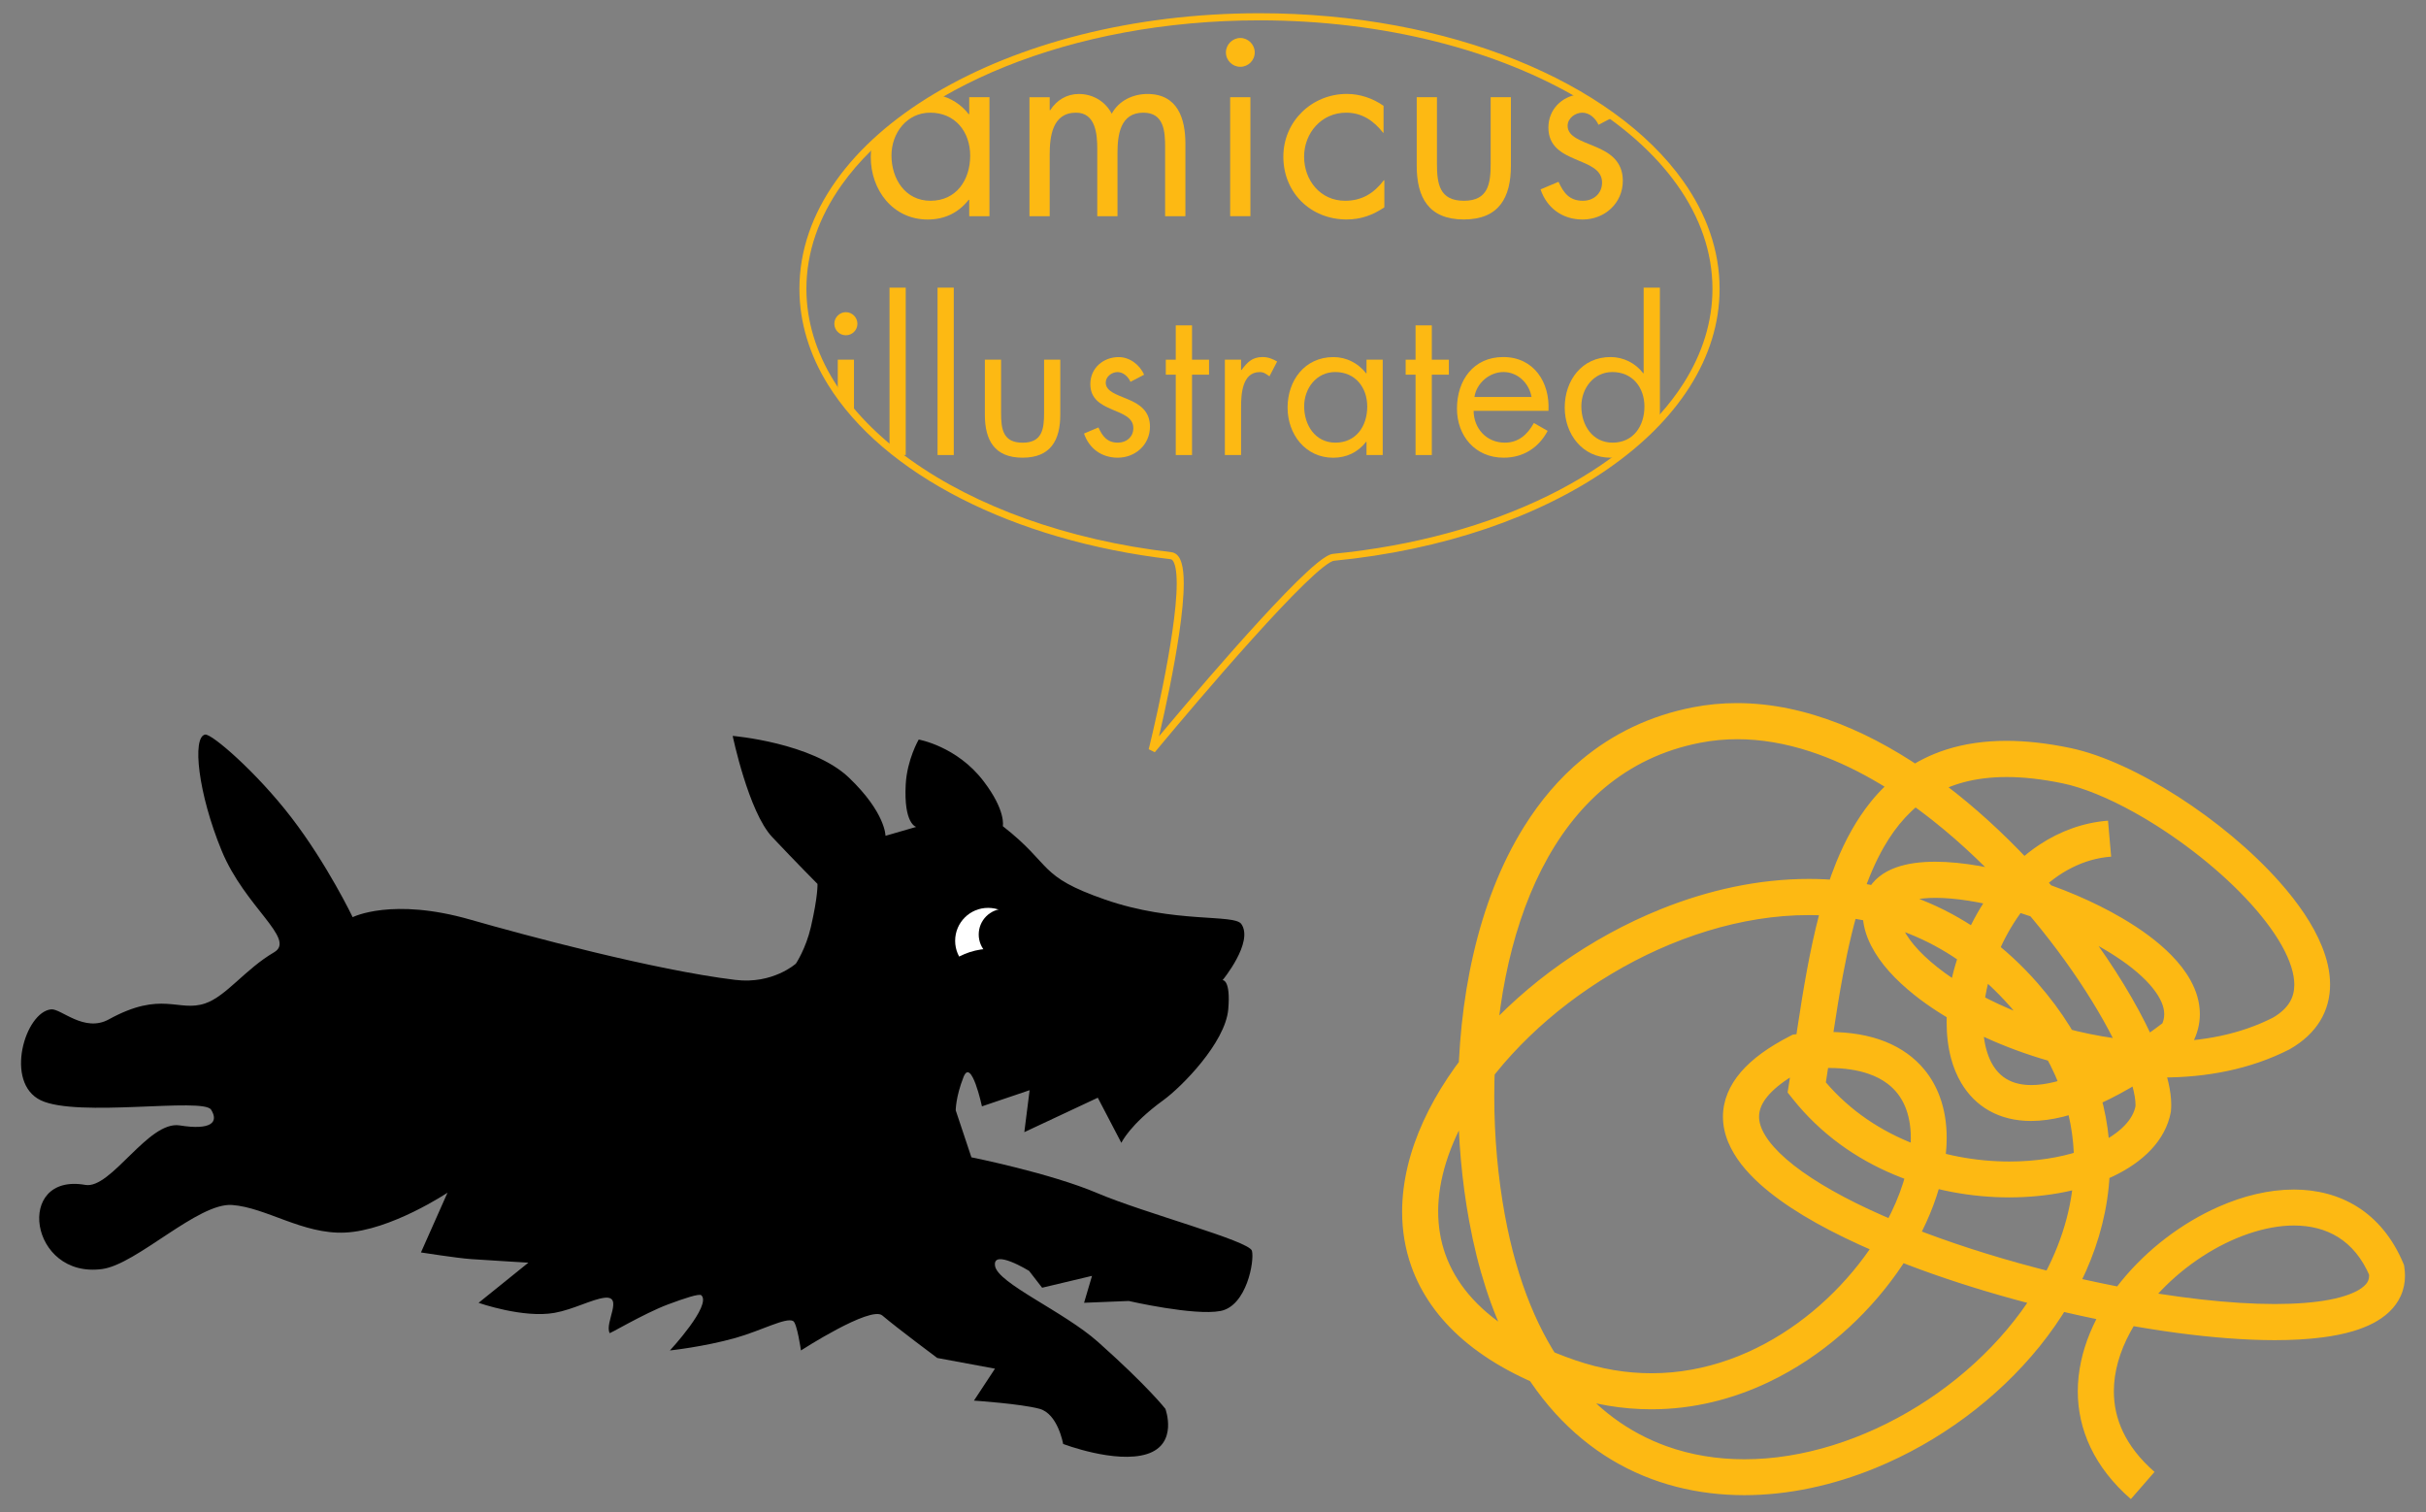<?xml version="1.0" encoding="utf-8"?>
<!-- Generator: Adobe Illustrator 26.3.1, SVG Export Plug-In . SVG Version: 6.00 Build 0)  -->
<svg version="1.2" baseProfile="tiny" id="Layer_1" xmlns="http://www.w3.org/2000/svg" xmlns:xlink="http://www.w3.org/1999/xlink"
	 x="0px" y="0px" viewBox="0 0 458 285.43" overflow="visible" xml:space="preserve">
<rect x="0" y="0" width="458" height="285.43" fill="#808080" stroke="none"/>
<g>
	<g>
		<path d="M189.32,155.96c9.53,7.45,6.45,9.39,19.31,13.86c13.09,4.55,24.37,2.67,25.72,4.61c2.38,3.42-3.54,10.6-3.54,10.6
			s1.56-0.18,1.07,5.5c-0.55,6.3-8.81,14.66-12.26,17.16c-6.36,4.61-7.92,8.05-7.92,8.05l-4.45-8.52l-13.87,6.5l1-7.92l-9,3.05
			c0,0-2-9.32-3.48-5.53c-1.49,3.79-1.47,6.28-1.47,6.28l2.96,8.87c0,0,14.86,2.97,23.77,6.76c8.91,3.79,28.7,9,29.19,10.89
			c0.5,1.89-0.99,10.41-5.94,11.36c-4.95,0.95-17.32-1.89-17.32-1.89l-8.43,0.34l1.5-5.08l-9.42,2.24l-2.46-3.18
			c0,0-6.93-4.26-6.43-0.95c0.5,3.31,12.97,8.6,19.46,14.38c9.4,8.37,12.7,12.61,12.7,12.61s2.48,6.63-3.46,8.53
			c-5.94,1.89-15.84-1.9-15.84-1.9s-0.99-5.68-4.45-6.63c-3.47-0.95-12.39-1.55-12.39-1.55l3.97-6.03l-10.9-2.02
			c0,0-7.52-5.6-10.37-8.02c-2.23-1.89-15.36,6.6-15.36,6.6s-0.73-5.14-1.47-5.55c-1.36-0.76-5.97,1.8-10.9,3.19
			c-6.01,1.69-12.37,2.36-12.37,2.36s7.92-8.52,5.94-10.41c-0.38-0.37-3.17,0.55-6.3,1.72c-4.67,1.75-11.61,5.95-11.02,5.38
			c-0.99-1.89,2.7-7.07-0.99-6.63c-2.35,0.28-5.85,2.2-9.4,2.84c-5.93,1.07-14.35-1.89-14.35-1.89l9.4-7.58
			c0,0-7.09-0.42-10.88-0.68c-2.57-0.18-9.4-1.25-9.4-1.25l5.01-11.28c0,0-10.74,7.16-19.38,7.53c-7.93,0.35-14.84-4.73-21.28-5.21
			c-6.43-0.47-17.99,11.2-24.52,12.09c-13.79,1.88-16.56-18.24-3.2-15.88c4.87,0.86,11.89-12.18,17.83-11.23
			c5.94,0.95,7.41-0.6,5.92-2.97c-1.48-2.37-25.22,1.55-32.15-1.77c-6.93-3.31-2.98-16.7,1.96-17.17c1.86-0.18,6.23,4.45,10.89,1.89
			c10.02-5.51,13.11-1.3,18.17-3.01c3.99-1.34,7.56-6.46,13.02-9.65c4.25-2.48-5.5-8.52-9.89-19.17
			c-4.47-10.86-5.61-21.46-3.13-21.93c1.22-0.23,9.73,7.12,16.29,15.66c6.77,8.81,11.57,18.81,11.57,18.81s7.42-3.79,22.27,0.48
			c10.13,2.9,34.76,9.53,49.98,11.36c7.09,0.86,11.43-3.08,11.43-3.08s1.88-2.82,2.82-6.89c1.38-5.99,1.25-8.15,1.25-8.15
			s-4.12-4.14-8.57-8.87c-4.45-4.74-7.44-19.07-7.44-19.07s15.03,1.26,21.96,7.89c6.93,6.63,6.89,10.97,6.89,10.97l5.8-1.68
			c0,0-2.39-0.49-1.98-8.05c0.26-4.68,2.45-8.44,2.45-8.44s7.2,1.25,12.22,7.83C189.97,153.05,189.32,155.96,189.32,155.96z"/>
	</g>
	<path fill-rule="evenodd" fill="#FFFFFF" d="M179.43,177.6c0,3.92,3.18,7.11,7.11,7.11c3.93,0,7.11-3.18,7.11-7.11
		c0-3.93-3.18-7.11-7.11-7.11C182.61,170.5,179.43,173.68,179.43,177.6z"/>
	<path d="M179.43,177.6h-0.89c0,4.42,3.58,8,8,8c4.42,0,8-3.58,8-8c0-4.42-3.58-8-8-8c-4.42,0-8,3.58-8,8H179.43h0.89
		c0-1.72,0.69-3.27,1.82-4.4c1.13-1.13,2.68-1.82,4.4-1.82c1.72,0,3.27,0.69,4.4,1.82c1.13,1.13,1.82,2.68,1.82,4.4
		c0,1.72-0.69,3.27-1.82,4.39c-1.13,1.13-2.68,1.82-4.4,1.82c-1.72,0-3.27-0.69-4.4-1.82c-1.13-1.13-1.82-2.68-1.82-4.39H179.43z"/>
	<path fill-rule="evenodd" d="M176.29,187.53c0,4.67,4.98,8.46,11.12,8.46c6.14,0,11.12-3.79,11.12-8.46
		c0-4.67-4.98-8.46-11.12-8.46C181.27,179.07,176.29,182.86,176.29,187.53z"/>
	<path fill-rule="evenodd" d="M184.77,176.41c0,2.68,2.17,4.85,4.84,4.85c2.68,0,4.85-2.17,4.85-4.85c0-2.68-2.17-4.85-4.85-4.85
		C186.93,171.56,184.77,173.73,184.77,176.41z"/>
	<g>
		<path fill="none" d="M283.83,70.23c-2.64,0-5.09,2.11-5.48,4.71h10.76C288.7,72.34,286.51,70.23,283.83,70.23z"/>
		<path fill="none" d="M175.66,37.9c4.92,0,7.5-3.97,7.5-8.51c0-4.49-2.82-8.12-7.55-8.12c-4.44,0-7.31,3.87-7.31,8.08
			C168.3,33.74,170.88,37.9,175.66,37.9z"/>
		<path fill="none" d="M252.08,70.23c-3.56,0-5.86,3.1-5.86,6.47c0,3.52,2.07,6.86,5.9,6.86c3.95,0,6.01-3.18,6.01-6.82
			C258.13,73.14,255.87,70.23,252.08,70.23z"/>
		<path fill="none" d="M304.4,70.23c-3.56,0-5.86,3.1-5.86,6.47c0,3.52,2.07,6.86,5.9,6.86c3.94,0,6.01-3.18,6.01-6.82
			C310.45,73.14,308.19,70.23,304.4,70.23z"/>
		<path fill="#FDB913" d="M175.14,41.44c3.15,0,5.78-1.24,7.74-3.73h0.1v3.11h3.82V18.35h-3.82v3.2h-0.1
			c-1.43-1.84-3.41-3.1-5.63-3.59c-4.83,2.84-9.09,6.01-12.69,9.46c-0.11,0.72-0.17,1.46-0.17,2.21
			C164.38,35.84,168.54,41.44,175.14,41.44z M175.61,21.27c4.73,0,7.55,3.63,7.55,8.12c0,4.54-2.58,8.51-7.5,8.51
			c-4.78,0-7.36-4.16-7.36-8.55C168.3,25.14,171.17,21.27,175.61,21.27z"/>
		<path fill="#FDB913" d="M223.79,40.82V27.15c0-4.73-1.43-9.41-7.17-9.41c-2.72,0-5.4,1.24-6.74,3.73
			c-1.19-2.34-3.58-3.73-6.21-3.73c-2.29,0-4.21,1.19-5.4,3.06h-0.1v-2.44h-3.82v22.46h3.82V29.2c0-3.39,0.48-7.93,4.97-7.93
			c3.68,0,4.01,4.01,4.01,6.79v12.76h3.82v-11.9c0-3.39,0.48-7.65,4.88-7.65c3.92,0,4.11,3.58,4.11,6.5v13.05H223.79z"/>
		<rect x="232.24" y="18.35" fill="#FDB913" width="3.82" height="22.46"/>
		<path fill="#FDB913" d="M234.16,7.17c-1.48,0-2.72,1.24-2.72,2.72c0,1.53,1.24,2.72,2.72,2.72c1.48,0,2.72-1.19,2.72-2.72
			C236.88,8.41,235.64,7.17,234.16,7.17z"/>
		<path fill="#FDB913" d="M254.13,21.27c3.01,0,5.21,1.53,6.98,3.78h0.09v-5.07c-2.01-1.43-4.49-2.25-6.93-2.25
			c-6.59,0-11.99,5.16-11.99,11.85c0,6.79,5.16,11.85,11.95,11.85c2.67,0,4.92-0.81,7.12-2.29v-5.11h-0.1
			c-1.86,2.44-4.11,3.87-7.31,3.87c-4.68,0-7.74-3.87-7.74-8.32C246.2,25.09,249.49,21.27,254.13,21.27z"/>
		<path fill="#FDB913" d="M285.24,31.31V18.35h-3.82v12.52c0,3.78-0.43,7.03-5.07,7.03c-4.63,0-5.07-3.25-5.07-7.03V18.35h-3.82
			v12.95c0,5.97,2.25,10.13,8.89,10.13S285.24,37.28,285.24,31.31z"/>
		<path fill="#FDB913" d="M298.72,21.27c1.39,0,2.53,1.1,3.06,2.29l2.83-1.48c-2.05-1.5-4.25-2.93-6.58-4.28
			c-3.19,0.42-5.71,2.85-5.71,6.29c0,7.07,10.13,5.35,10.13,10.37c0,2.06-1.58,3.44-3.63,3.44c-2.53,0-3.63-1.48-4.59-3.58
			l-3.39,1.43c1.19,3.54,4.16,5.69,7.93,5.69c4.16,0,7.6-3.06,7.6-7.31c0-3.78-2.58-5.35-5.21-6.45c-2.63-1.1-5.21-1.86-5.21-3.92
			C295.94,22.32,297.38,21.27,298.72,21.27z"/>
		<path fill="#FDB913" d="M158.16,74.21c0.93,1.33,1.95,2.64,3.06,3.91V67.9h-3.06V74.21z"/>
		<path fill="#FDB913" d="M159.69,58.93c-1.19,0-2.18,1-2.18,2.18c0,1.23,1,2.18,2.18,2.18c1.19,0,2.18-0.96,2.18-2.18
			C161.87,59.93,160.88,58.93,159.69,58.93z"/>
		<path fill="#FDB913" d="M170.99,85.9V54.3h-3.06v30.28c0.54,0.44,1.08,0.88,1.64,1.32H170.99z"/>
		<rect x="177" y="54.3" fill="#FDB913" width="3.06" height="31.6"/>
		<path fill="#FDB913" d="M185.93,67.9v10.38c0,4.79,1.8,8.12,7.12,8.12c5.32,0,7.12-3.33,7.12-8.12V67.9h-3.06v10.04
			c0,3.03-0.34,5.63-4.06,5.63c-3.72,0-4.06-2.6-4.06-5.63V67.9H185.93z"/>
		<path fill="#FDB913" d="M211.05,83.56c-2.03,0-2.91-1.19-3.68-2.87l-2.72,1.15c0.96,2.83,3.33,4.56,6.36,4.56
			c3.33,0,6.09-2.45,6.09-5.86c0-3.03-2.07-4.29-4.17-5.17c-2.11-0.88-4.18-1.49-4.18-3.14c0-1.15,1.15-1.99,2.22-1.99
			c1.11,0,2.03,0.88,2.45,1.84l2.57-1.34c-0.8-1.88-2.72-3.33-4.79-3.33c-2.91,0-5.36,2.07-5.36,5.09c0,5.67,8.12,4.29,8.12,8.31
			C213.97,82.45,212.7,83.56,211.05,83.56z"/>
		<polygon fill="#FDB913" points="225.04,85.9 225.04,70.73 228.25,70.73 228.25,67.9 225.04,67.9 225.04,61.42 221.97,61.42 
			221.97,67.9 220.09,67.9 220.09,70.73 221.97,70.73 221.97,85.9 		"/>
		<path fill="#FDB913" d="M234.38,69.85h-0.08V67.9h-3.06v18h3.06v-9c0-2.34,0.15-6.66,3.52-6.66c0.81,0,1.23,0.38,1.84,0.8
			l1.45-2.8c-0.88-0.5-1.72-0.84-2.76-0.84C236.37,67.4,235.45,68.43,234.38,69.85z"/>
		<path fill="#FDB913" d="M257.9,83.41h0.08v2.49h3.06v-18h-3.06v2.57h-0.08c-1.49-1.92-3.72-3.06-6.17-3.06
			c-5.4,0-8.65,4.4-8.65,9.54c0,4.98,3.33,9.46,8.62,9.46C254.22,86.4,256.33,85.4,257.9,83.41z M252.11,83.56
			c-3.83,0-5.9-3.33-5.9-6.86c0-3.37,2.3-6.47,5.86-6.47c3.79,0,6.05,2.91,6.05,6.51C258.13,80.38,256.06,83.56,252.11,83.56z"/>
		<polygon fill="#FDB913" points="270.31,85.9 270.31,70.73 273.53,70.73 273.53,67.9 270.31,67.9 270.31,61.42 267.24,61.42 
			267.24,67.9 265.37,67.9 265.37,70.73 267.24,70.73 267.24,85.9 		"/>
		<path fill="#FDB913" d="M283.79,67.4c-5.63,0-8.73,4.4-8.73,9.73c0,5.17,3.45,9.27,8.81,9.27c3.68,0,6.59-1.84,8.31-5.06
			l-2.6-1.49c-1.19,2.14-2.87,3.71-5.48,3.71c-3.49,0-5.86-2.68-5.9-6.01h14.13C292.64,72.19,289.58,67.4,283.79,67.4z
			 M278.36,74.94c0.38-2.61,2.83-4.71,5.48-4.71c2.68,0,4.86,2.11,5.29,4.71H278.36z"/>
		<path fill="#FDB913" d="M313.36,54.3h-3.06v16.16h-0.08c-1.46-1.92-3.75-3.06-6.17-3.06c-5.4,0-8.65,4.4-8.65,9.54
			c0,4.98,3.33,9.46,8.62,9.46c0.52,0,1.02-0.06,1.52-0.15c2.92-2.21,5.54-4.58,7.83-7.06V54.3z M304.44,83.56
			c-3.83,0-5.9-3.33-5.9-6.86c0-3.37,2.3-6.47,5.86-6.47c3.79,0,6.05,2.91,6.05,6.51C310.45,80.38,308.39,83.56,304.44,83.56z"/>
	</g>
	<g>
		<path fill="#FDB913" d="M217.5,141.59l0.51,0.42c0,0,0.46-0.56,1.28-1.54c2.87-3.44,10.11-12.05,17.13-19.84
			c3.51-3.9,6.96-7.59,9.77-10.32c1.4-1.36,2.65-2.49,3.65-3.27c0.5-0.39,0.93-0.69,1.28-0.89c0.35-0.2,0.62-0.29,0.7-0.29
			c20.57-2,38.73-8.31,51.78-17.38c6.53-4.53,11.78-9.75,15.41-15.48c3.63-5.73,5.63-11.97,5.63-18.48c0-7.24-2.47-14.14-6.9-20.37
			c-6.64-9.35-17.68-17.25-31.52-22.83c-13.84-5.57-30.51-8.82-48.44-8.82c-23.91,0-45.56,5.77-61.29,15.13
			c-7.86,4.68-14.25,10.27-18.67,16.51c-4.43,6.23-6.9,13.13-6.9,20.37c0,6.37,1.91,12.48,5.39,18.1
			c5.22,8.43,13.94,15.79,25.07,21.48c11.14,5.69,24.7,9.72,39.62,11.47c0.13,0.02,0.23,0.06,0.37,0.22
			c0.21,0.23,0.43,0.76,0.57,1.52c0.14,0.75,0.21,1.72,0.21,2.84c0,4.97-1.32,12.82-2.64,19.4c-0.66,3.29-1.32,6.26-1.82,8.41
			c-0.25,1.08-0.45,1.95-0.6,2.55s-0.23,0.93-0.23,0.93l1.16,0.58L217.5,141.59l0.65,0.16c0-0.01,1.33-5.34,2.66-11.95
			c1.33-6.62,2.66-14.48,2.67-19.66c0-1.56-0.12-2.88-0.43-3.9c-0.16-0.51-0.36-0.96-0.67-1.32c-0.3-0.36-0.74-0.63-1.23-0.68
			c-19.71-2.3-36.99-8.64-49.29-17.45c-6.15-4.41-11.06-9.43-14.43-14.87c-3.36-5.44-5.19-11.3-5.19-17.4
			c0-6.94,2.36-13.55,6.65-19.6c6.44-9.08,17.26-16.86,30.93-22.36c13.67-5.5,30.17-8.72,47.94-8.72c23.69,0,45.14,5.73,60.61,14.95
			c7.74,4.61,13.98,10.09,18.27,16.14c4.3,6.05,6.65,12.67,6.65,19.6c0,6.24-1.91,12.22-5.42,17.77
			c-5.27,8.32-14.16,15.65-25.57,21.26c-11.41,5.61-25.33,9.5-40.62,10.99c-0.48,0.05-0.91,0.27-1.42,0.58
			c-0.95,0.58-2.14,1.57-3.54,2.86c-4.89,4.51-12.31,12.8-18.53,19.97c-6.21,7.17-11.21,13.22-11.22,13.23L217.5,141.59l0.65,0.16
			L217.5,141.59z"/>
		<path fill="#FDB913" d="M397.97,154.92c-4.78,0.37-9.14,2.04-12.9,4.51c-5.64,3.72-9.97,9.2-12.95,15.16
			c-2.97,5.97-4.61,12.43-4.62,18.39c0,2.38,0.27,4.69,0.85,6.86c0.44,1.63,1.07,3.18,1.91,4.6c1.26,2.13,3.04,3.99,5.3,5.25
			c2.26,1.27,4.94,1.92,7.87,1.92c3.85-0.01,8.14-1.07,13.01-3.27c4.87-2.21,10.34-5.56,16.52-10.29l0.58-0.45l0.35-0.65
			c0.94-1.74,1.42-3.64,1.42-5.51c0-2.27-0.68-4.42-1.75-6.36c-0.94-1.71-2.18-3.28-3.63-4.76c-2.54-2.59-5.74-4.92-9.33-7.02
			c-5.38-3.15-11.62-5.77-17.8-7.64c-6.19-1.86-12.27-2.98-17.46-2.99c-2.72,0.01-5.22,0.3-7.46,1.11
			c-1.12,0.41-2.18,0.96-3.13,1.72c-0.95,0.76-1.77,1.75-2.31,2.91l-0.05,0.11l-0.04,0.12c-0.46,1.22-0.69,2.5-0.69,3.77
			c0,2.14,0.61,4.2,1.6,6.13c1.73,3.37,4.59,6.45,8.21,9.33c5.43,4.3,12.65,8.14,20.76,10.95c8.1,2.81,17.09,4.58,26.03,4.58
			c8.29,0,16.56-1.53,23.95-5.3l0.07-0.04l0.07-0.04c2.44-1.4,4.37-3.18,5.66-5.29c1.29-2.11,1.89-4.51,1.88-6.87
			c0-2.43-0.58-4.85-1.54-7.22c-1.68-4.15-4.51-8.23-8.02-12.18c-5.26-5.92-12.08-11.54-19.09-16.05c-3.51-2.25-7.06-4.23-10.51-5.8
			c-3.45-1.58-6.79-2.76-9.94-3.42c-4.34-0.9-8.33-1.34-12.01-1.34c-4.16,0-7.92,0.56-11.32,1.64c-5.94,1.89-10.67,5.4-14.27,9.86
			c-2.7,3.35-4.81,7.21-6.51,11.38c-2.55,6.26-4.22,13.23-5.55,20.42c-1.33,7.18-2.31,14.57-3.42,21.61l-0.23,1.47l0.93,1.17
			c5.33,6.71,12.08,11.39,19.21,14.36c7.13,2.98,14.64,4.27,21.68,4.28c7.41-0.01,14.28-1.42,19.75-4.04
			c2.73-1.32,5.12-2.94,7.01-4.94c1.88-1.99,3.27-4.41,3.76-7.13l0.02-0.14l0.01-0.14c0.04-0.37,0.05-0.75,0.05-1.13
			c0-1.33-0.2-2.71-0.53-4.17c-0.63-2.74-1.77-5.8-3.34-9.15c-2.74-5.86-6.81-12.6-11.92-19.49c-7.66-10.32-17.62-20.95-28.94-29.1
			c-5.66-4.07-11.67-7.53-17.91-9.98c-6.25-2.45-12.75-3.9-19.34-3.9c-2.76,0-5.54,0.25-8.3,0.79c-8.21,1.59-15.2,5.05-20.95,9.83
			c-4.32,3.58-7.94,7.89-10.93,12.68c-4.5,7.19-7.6,15.46-9.6,24.15c-2,8.69-2.88,17.81-2.88,26.74c0,8.16,0.74,16.17,2.09,23.54
			c1.66,9.13,4.24,16.94,7.57,23.53c4.98,9.88,11.7,17.02,19.39,21.62c7.69,4.6,16.3,6.64,24.99,6.64c8.34,0,16.78-1.86,24.77-5.13
			c11.97-4.91,22.93-12.98,31.01-22.99c4.03-5.01,7.34-10.5,9.64-16.35c2.31-5.84,3.61-12.04,3.61-18.38
			c0-5.65-1.03-11.41-3.27-17.1c-2.23-5.69-5.66-11.31-10.4-16.72c-6.08-6.94-13-11.89-20.35-15.07
			c-7.34-3.18-15.09-4.59-22.83-4.59c-9.5,0-18.99,2.11-27.9,5.69c-13.36,5.37-25.44,14.01-34.29,24.08
			c-4.43,5.04-8.05,10.44-10.59,16.01c-2.54,5.57-3.99,11.32-4,17.03c0,3.53,0.56,7.04,1.77,10.41c1.81,5.06,5.08,9.78,9.83,13.84
			c4.76,4.07,10.98,7.51,18.81,10.21c5.67,1.96,11.26,2.85,16.64,2.85c7.95,0,15.42-1.93,22.12-5.12
			c10.05-4.78,18.37-12.33,24.25-20.62c2.94-4.15,5.27-8.48,6.88-12.8c1.61-4.31,2.51-8.61,2.51-12.69c0-2.71-0.4-5.33-1.3-7.77
			c-0.67-1.83-1.62-3.55-2.87-5.07c-1.87-2.3-4.4-4.13-7.44-5.34c-3.05-1.21-6.6-1.82-10.67-1.82c-1.95,0-4.02,0.14-6.21,0.43
			l-0.58,0.08l-0.52,0.27c-4.03,2.07-7.09,4.27-9.26,6.78c-1.08,1.26-1.93,2.6-2.51,4.02c-0.58,1.42-0.88,2.92-0.88,4.41
			c0,1.68,0.37,3.32,1.01,4.85c1.21,2.88,3.28,5.43,5.93,7.83c4.64,4.18,11.13,7.98,18.78,11.47c11.46,5.22,25.52,9.7,39.49,12.91
			c13.97,3.2,27.82,5.12,38.95,5.13c3.27,0,6.31-0.17,9.08-0.53c2.08-0.27,4-0.66,5.76-1.18c2.63-0.8,4.94-1.89,6.77-3.61
			c0.91-0.86,1.68-1.89,2.2-3.06c0.53-1.17,0.8-2.48,0.79-3.79c0-0.53-0.04-1.06-0.12-1.59l-0.06-0.42l-0.17-0.4
			c-1.98-4.72-4.98-8.28-8.61-10.57c-3.63-2.29-7.8-3.28-12.01-3.28c-4.74,0-9.59,1.21-14.22,3.25
			c-6.95,3.07-13.46,8.02-18.36,14.04c-2.45,3.02-4.49,6.31-5.93,9.81c-1.44,3.49-2.28,7.2-2.29,10.98c0,3.55,0.76,7.16,2.41,10.62
			c1.65,3.46,4.17,6.74,7.61,9.73l4.47-5.13c-2.83-2.47-4.73-5-5.94-7.53c-1.21-2.54-1.74-5.09-1.74-7.69c0-3.68,1.1-7.48,3.1-11.16
			c2.98-5.51,7.97-10.64,13.62-14.3c5.65-3.68,11.94-5.84,17.28-5.83c3.18,0,6,0.73,8.39,2.23c2.38,1.51,4.44,3.83,5.98,7.46
			l3.13-1.32l-3.36,0.5c0.03,0.22,0.05,0.41,0.05,0.58c0,0.38-0.06,0.65-0.16,0.91c-0.17,0.44-0.51,0.91-1.28,1.46
			c-1.13,0.83-3.23,1.66-6.05,2.19c-2.82,0.54-6.33,0.81-10.32,0.81c-8.41,0-18.91-1.21-29.83-3.34
			c-16.38-3.19-33.76-8.45-46.82-14.55c-6.52-3.04-11.96-6.31-15.57-9.46c-1.81-1.57-3.15-3.1-3.98-4.47
			c-0.84-1.38-1.16-2.53-1.16-3.55c0-0.61,0.11-1.19,0.37-1.85c0.39-0.97,1.17-2.11,2.57-3.37c1.39-1.25,3.37-2.6,6-3.94l-1.55-3.03
			l0.44,3.37c1.93-0.25,3.71-0.37,5.33-0.37c3.01,0,5.47,0.41,7.44,1.08c1.48,0.5,2.68,1.15,3.68,1.91
			c1.49,1.14,2.53,2.52,3.26,4.21c0.72,1.69,1.11,3.71,1.11,6c0.01,4.1-1.25,9.03-3.68,14.05c-3.63,7.53-9.85,15.23-17.71,20.93
			c-7.87,5.72-17.32,9.45-27.57,9.45c-4.64,0-9.46-0.76-14.43-2.47c-9.61-3.31-16.07-7.67-20.09-12.44
			c-2.01-2.39-3.43-4.88-4.37-7.48c-0.93-2.6-1.37-5.3-1.38-8.11c-0.01-6.04,2.09-12.61,5.93-19.06
			c5.74-9.68,15.37-19.02,26.77-25.82c11.4-6.82,24.55-11.12,37.28-11.11c6.92,0,13.71,1.26,20.13,4.03
			c6.42,2.78,12.47,7.08,17.94,13.31c4.27,4.87,7.26,9.81,9.19,14.72c1.93,4.91,2.8,9.8,2.8,14.62c0,7.22-1.97,14.31-5.46,20.94
			c-5.22,9.94-13.87,18.79-24.02,25.08c-10.15,6.31-21.76,10.04-32.74,10.03c-5.09,0-10.05-0.79-14.72-2.47
			c-7-2.53-13.38-7.02-18.68-14.09c-5.3-7.07-9.5-16.76-11.85-29.65c-1.27-6.95-1.98-14.57-1.98-22.32
			c-0.01-15.07,2.71-30.63,8.95-42.86c3.12-6.12,7.09-11.4,12.01-15.48c4.93-4.08,10.79-7,17.91-8.39c2.33-0.45,4.66-0.67,7-0.67
			c4.55,0,9.14,0.81,13.71,2.3c7.99,2.6,15.92,7.27,23.26,13.09c11.02,8.72,20.71,19.98,27.56,30.24
			c3.43,5.13,6.15,10.01,7.97,14.13c0.91,2.06,1.6,3.93,2.05,5.52c0.45,1.58,0.64,2.89,0.64,3.73c0,0.18-0.01,0.34-0.02,0.47
			l3.38,0.33l-3.35-0.61c-0.22,1.21-0.85,2.43-2.02,3.67c-1.74,1.86-4.72,3.64-8.53,4.88c-3.8,1.25-8.4,1.97-13.28,1.97
			c-6.19,0-12.85-1.16-19.06-3.75c-6.21-2.59-11.96-6.59-16.51-12.32l-2.66,2.12l3.36,0.53c1.14-7.26,2.13-14.71,3.45-21.76
			c0.99-5.28,2.16-10.34,3.68-14.9c1.14-3.42,2.48-6.55,4.06-9.3c2.38-4.13,5.27-7.37,8.95-9.62c3.68-2.24,8.22-3.57,14.22-3.58
			c3.14,0,6.67,0.38,10.62,1.2c3.76,0.78,8.57,2.74,13.5,5.49c7.42,4.13,15.19,10.03,20.95,16.12c2.88,3.04,5.26,6.13,6.86,8.98
			c0.8,1.43,1.41,2.79,1.8,4.04c0.4,1.25,0.58,2.39,0.58,3.38c-0.01,1.3-0.29,2.34-0.89,3.33c-0.61,0.99-1.59,1.99-3.24,2.94
			l1.69,2.95l-1.55-3.03c-6.2,3.17-13.39,4.56-20.85,4.56c-12.24,0.01-25.11-3.78-34.68-8.95c-4.78-2.57-8.74-5.49-11.36-8.27
			c-1.31-1.39-2.28-2.73-2.89-3.93c-0.61-1.2-0.85-2.22-0.85-3.04c0-0.49,0.08-0.92,0.24-1.36l-3.18-1.21l3.08,1.44
			c0.08-0.15,0.17-0.3,0.42-0.5c0.35-0.29,1.08-0.66,2.17-0.92c1.09-0.26,2.51-0.41,4.15-0.41c3.66,0,8.38,0.73,13.3,2.07
			c7.37,1.99,15.22,5.32,20.98,9.15c2.88,1.9,5.23,3.93,6.75,5.84c0.76,0.95,1.31,1.86,1.66,2.68c0.35,0.83,0.49,1.56,0.49,2.23
			c0,0.75-0.17,1.46-0.61,2.3l3,1.61l-2.07-2.7c-5.87,4.5-10.94,7.57-15.19,9.49c-4.25,1.93-7.66,2.67-10.21,2.67
			c-1.74,0-3.07-0.33-4.15-0.85c-0.81-0.39-1.48-0.89-2.08-1.53c-0.89-0.95-1.62-2.22-2.12-3.83c-0.51-1.6-0.78-3.52-0.78-5.63
			c0-3.13,0.6-6.66,1.76-10.16c1.73-5.27,4.74-10.46,8.61-14.32c1.94-1.93,4.08-3.54,6.39-4.7c2.31-1.17,4.77-1.9,7.43-2.1
			L397.97,154.92L397.97,154.92z"/>
	</g>
</g>
</svg>
